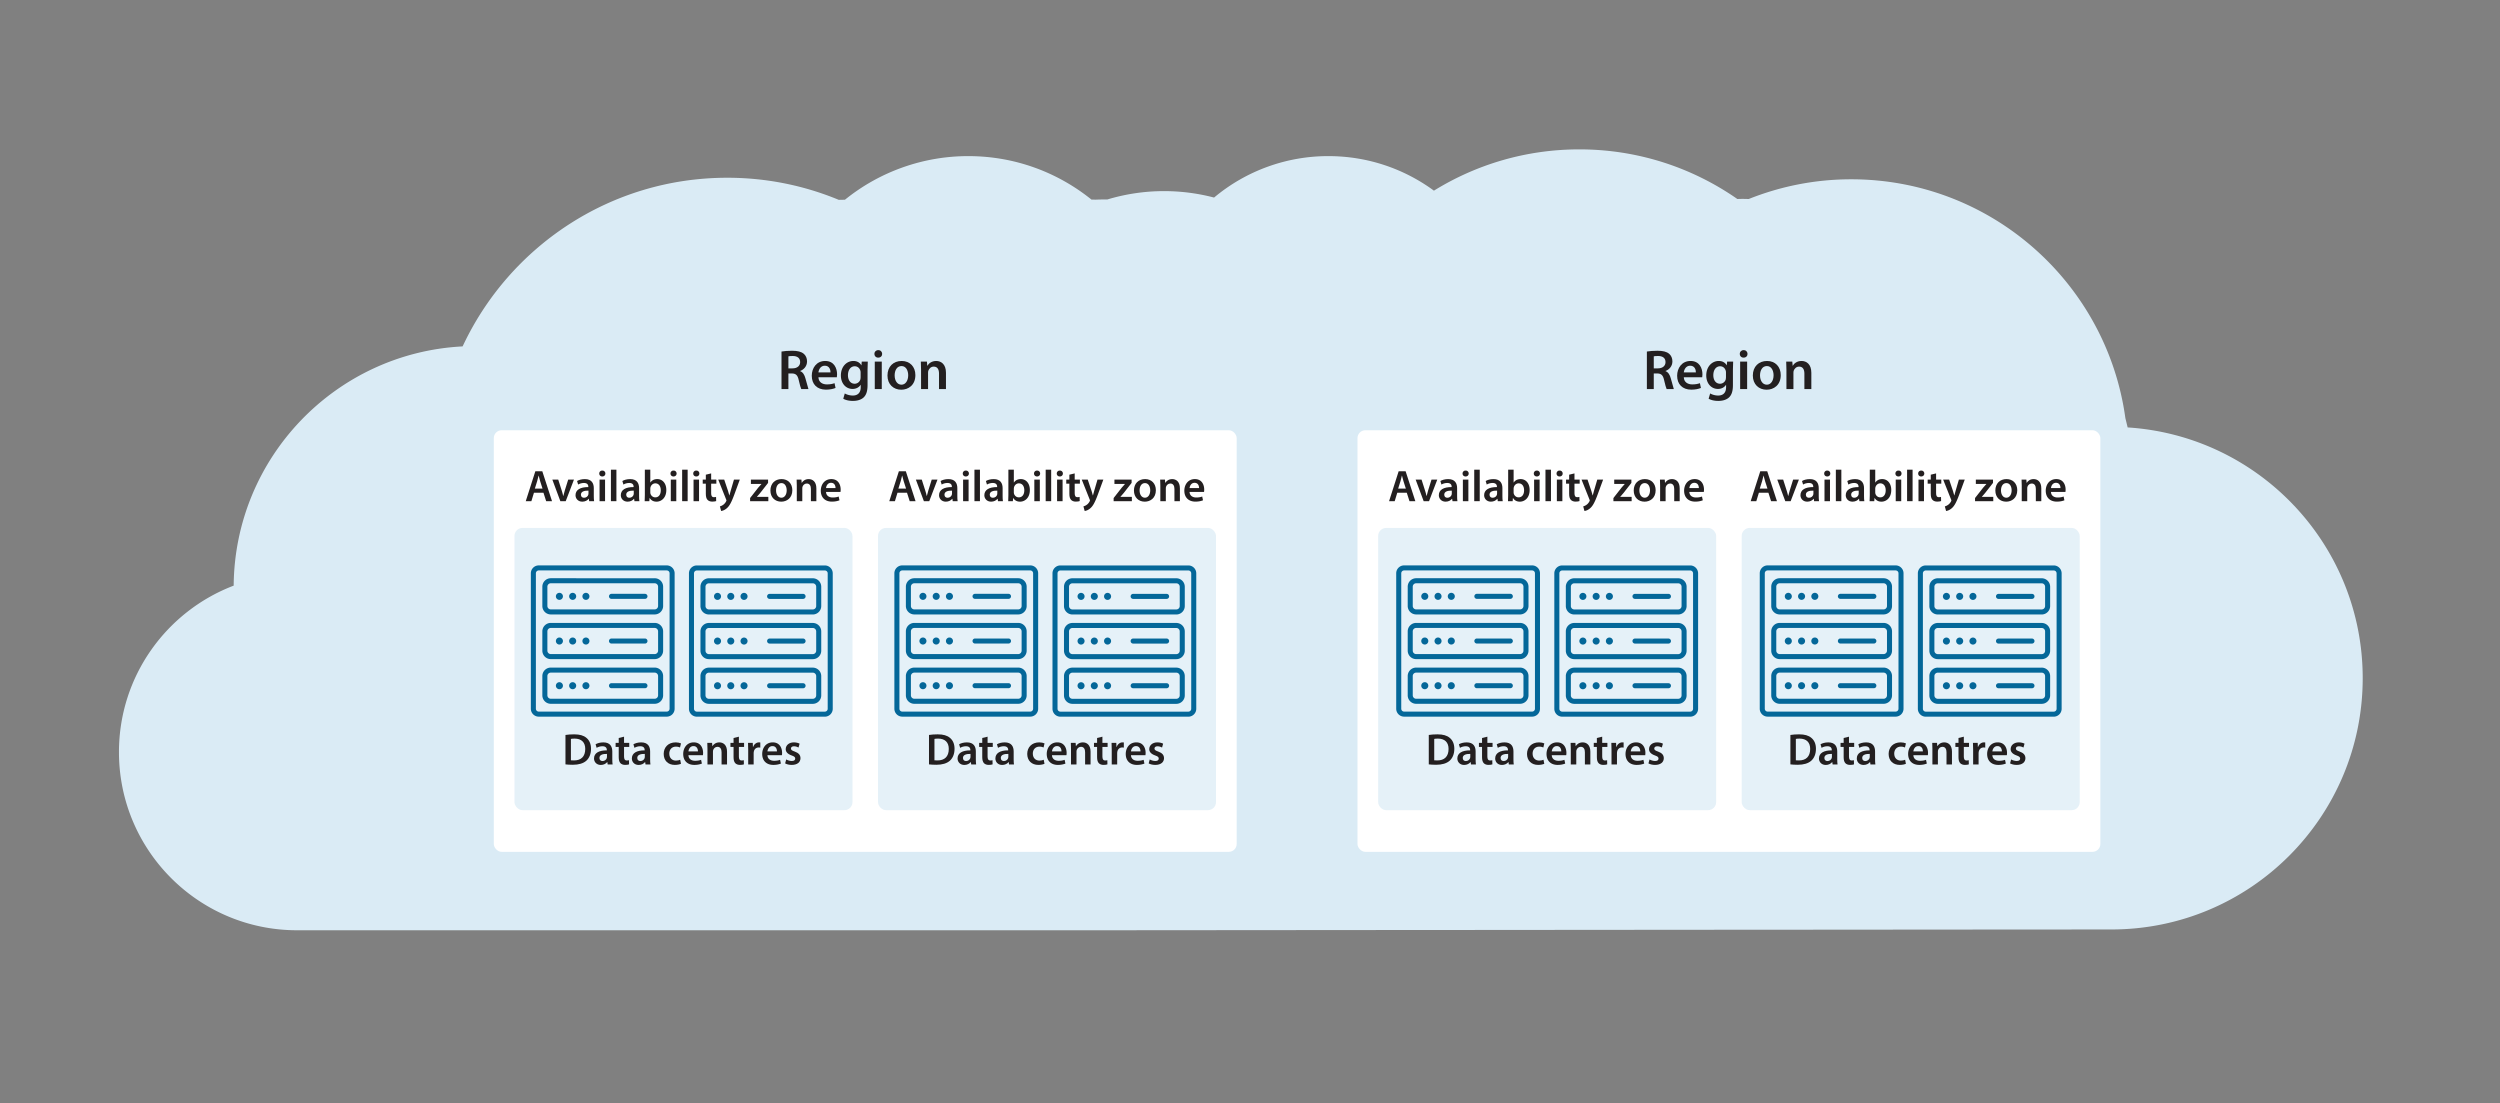 <svg xmlns="http://www.w3.org/2000/svg" xmlns:xlink="http://www.w3.org/1999/xlink" viewBox="0 0 620 273.558" xmlns:v="https://vecta.io/nano"><rect x="0" y="0" width="620" height="273.558" fill="#808080" stroke="none"/><path d="M527.65 105.979l-.556-2.276c-4.593-33.459-33.277-59.239-67.998-59.239-8.981 0-17.545 1.751-25.407 4.888l-1.383-.03c-.483 0-.962.018-1.443.028-11.114-7.743-24.608-12.306-39.18-12.306-13.233 0-25.586 3.753-36.068 10.239-7.331-5.382-16.376-8.567-26.168-8.567a44.09 44.09 0 0 0-28.359 10.28c-3.962-1.04-8.119-1.599-12.408-1.599a48.66 48.66 0 0 0-14.042 2.069c-.065 0-.128-.004-.193-.004-.918 0-1.833.018-2.743.052l-1.024-.022c-8.355-6.731-18.965-10.775-30.529-10.775a48.58 48.58 0 0 0-30.601 10.816l-1.533.029c-8.522-3.525-17.858-5.481-27.654-5.481-29.057 0-54.102 17.125-65.63 41.826-31.47 1.621-56.514 27.522-56.78 59.333-16.63 6.341-28.448 22.429-28.448 41.286 0 24.4 19.78 44.18 44.18 44.18h198.318c.057 0 .114-.004.171-.004h4.762c.058 0 .116-.004.174-.004h4.759c.057 0 .114-.004.171-.004h4.762c.057 0 .114-.004.171-.004h4.762c.058 0 .116-.004.174-.004h4.759c.057 0 .114-.004.171-.004h4.762c.058 0 .116-.004.174-.004h4.759c.057 0 .114-.004.171-.004h4.762c.057 0 .114-.004.171-.004h4.762c.058 0 .116-.004.174-.004h4.759c.057 0 .114-.004.171-.004h4.762c.058 0 .116-.004.174-.004h4.759c.057 0 .114-.004.171-.004h4.762c.057 0 .114-.004.171-.004h4.762c.058 0 .116-.004.174-.004h4.759c.057 0 .114-.004.171-.004h4.762c.057 0 .114-.004.171-.004h4.762c.058 0 .116-.004.174-.004h4.759c.057 0 .114-.004.171-.004h4.762c.058 0 .116-.004.174-.004h4.759c.057 0 .114-.004.171-.004h4.762c.057 0 .114-.004.171-.004h4.762c.058 0 .116-.004.174-.004h4.759c.057 0 .114-.004.171-.004h4.762c.058 0 .116-.004.174-.004h4.759c.057 0 .114-.004.171-.004h4.762c.057 0 .114-.004.171-.004h4.762c.058 0 .116-.004.174-.004h4.759c.057 0 .114-.004.171-.004h4.762c.058 0 .116-.004.174-.004h4.759c.057 0 .114-.004.171-.004h4.762c.057 0 .114-.004.171-.004h4.762c.058 0 .116-.004.174-.004h4.759c.057 0 .114-.004.171-.004h4.762c.057 0 .114-.004.171-.004h4.762c.058 0 .116-.004.174-.004h4.759c.057 0 .114-.004.171-.004h4.762c.058 0 .116-.004.174-.004h4.759c.057 0 .114-.004.171-.004h4.762c.057 0 .114-.004.171-.004h4.762c.058 0 .116-.004.174-.004h4.759c.057 0 .114-.004.171-.004h4.762c.058 0 .116-.004.174-.004h4.759c.057 0 .114-.004.171-.004h4.762c.057 0 .114-.004.171-.004h4.762c.058 0 .116-.004.174-.004h4.759c.057 0 .114-.004.171-.004h4.762c.058 0 .116-.004.174-.004h4.759c.057 0 .114-.004.171-.004h4.762c.057 0 .114-.004.171-.004h4.762c.058 0 .116-.004.174-.004h4.759c34.421 0 62.325-27.904 62.325-62.325 0-33.056-25.74-60.087-58.268-62.179z" fill="#daebf5"/><rect x="122.464" y="106.7" width="184.233" height="104.556" rx="1.95" fill="#fff"/><g opacity=".7"><rect x="127.59" y="130.922" width="83.824" height="70" rx="2" fill="#daebf5"/></g><g opacity=".7"><rect x="217.746" y="130.922" width="83.824" height="70" rx="2" fill="#daebf5"/></g><rect x="336.657" y="106.7" width="184.233" height="104.556" rx="1.95" fill="#fff"/><g opacity=".7"><rect x="341.783" y="130.922" width="83.824" height="70" rx="2" fill="#daebf5"/></g><g fill="#046799" fill-rule="evenodd"><use xlink:href="#B"/><use xlink:href="#C"/></g><g opacity=".7"><rect x="431.939" y="130.922" width="83.824" height="70" rx="2" fill="#daebf5"/></g><g fill="#231f20"><use xlink:href="#D"/><use xlink:href="#E"/><use xlink:href="#F"/><use xlink:href="#E" x="9.383"/><use xlink:href="#G"/><use xlink:href="#H"/><use xlink:href="#I"/><use xlink:href="#F" x="28.479"/><use xlink:href="#J"/><use xlink:href="#K"/><use xlink:href="#L"/><use xlink:href="#M"/><use xlink:href="#N"/><use xlink:href="#O"/><use xlink:href="#P"/><use xlink:href="#Q"/><use xlink:href="#R"/><use xlink:href="#S"/><use xlink:href="#T"/><use xlink:href="#Q" x="17.666"/><use xlink:href="#P" x="23.31"/><use xlink:href="#U"/><use xlink:href="#V"/><use xlink:href="#W"/><use xlink:href="#X"/><use xlink:href="#I" x="22.154" y="-65.295"/><use xlink:href="#Y"/><use xlink:href="#Z"/><use xlink:href="#R" x="-96.799" y="65.294"/><use xlink:href="#F" x="-90.156"/><use xlink:href="#E" x="-80.774"/><use xlink:href="#G" x="-90.157"/><use xlink:href="#K" x="-109.748"/><use xlink:href="#I" x="-90.157"/><use xlink:href="#F" x="-61.677"/><use xlink:href="#J" x="-90.156"/><use xlink:href="#K" x="-90.156"/><use xlink:href="#L" x="-90.156"/><use xlink:href="#M" x="-90.157"/><use xlink:href="#N" x="-90.156"/><use xlink:href="#O" x="-90.156"/><use xlink:href="#P" x="-90.156"/><use xlink:href="#Q" x="-90.156"/><use xlink:href="#E" x="-83.514" y="-65.294"/><path d="M159.877 124.293l.045-1.507v-6.304h1.353v3.19h.022c.33-.517.913-.858 1.716-.858 1.31 0 2.244 1.089 2.233 2.718 0 1.925-1.221 2.882-2.432 2.882-.692 0-1.309-.264-1.694-.924h-.021l-.066.803h-1.155zm1.398-2.212c0 .11.011.22.033.319.143.539.616.946 1.199.946.847 0 1.364-.682 1.364-1.76 0-.946-.451-1.716-1.354-1.716-.55 0-1.045.396-1.199.99a1.68 1.68 0 0 0-.044.352v.869z"/><use xlink:href="#P" x="-72.49"/><use xlink:href="#Q" x="-72.49"/><path d="M173.441 117.439c0 .407-.297.726-.77.726-.451 0-.748-.319-.748-.726a.72.72 0 0 1 .759-.737.72.72 0 0 1 .759.737zM172 124.293v-5.358h1.363v5.358H172z"/><use xlink:href="#U" x="-90.156"/><use xlink:href="#V" x="-90.156"/><use xlink:href="#W" x="-90.156"/><use xlink:href="#X" x="-90.157"/><use xlink:href="#I" x="-68.002" y="-65.295"/><path d="M204.858 121.994c.032.968.792 1.386 1.649 1.386.628 0 1.079-.088 1.485-.242l.198.935c-.462.187-1.1.33-1.87.33-1.738 0-2.762-1.067-2.762-2.706 0-1.485.902-2.883 2.619-2.883 1.737 0 2.31 1.43 2.31 2.607a3.23 3.23 0 0 1-.044.572h-3.586zm2.353-.947c.012-.495-.209-1.309-1.11-1.309-.837 0-1.188.759-1.243 1.309h2.354z"/><use xlink:href="#D" x="123.946"/><use xlink:href="#E" x="123.946"/><use xlink:href="#F" x="123.947"/><use xlink:href="#E" x="133.329"/><use xlink:href="#G" x="123.946"/><use xlink:href="#H" x="123.946"/><use xlink:href="#I" x="123.946"/><use xlink:href="#F" x="152.425"/><use xlink:href="#J" x="123.947"/><use xlink:href="#H" x="143.538"/><use xlink:href="#L" x="123.946"/><use xlink:href="#M" x="123.946"/><use xlink:href="#N" x="123.946"/><use xlink:href="#O" x="123.946"/><use xlink:href="#T" x="106.28"/><use xlink:href="#Q" x="123.947"/><use xlink:href="#E" x="130.589" y="-65.294"/><use xlink:href="#S" x="123.946"/><use xlink:href="#T" x="123.946"/><use xlink:href="#Q" x="141.613"/><use xlink:href="#P" x="147.256"/><use xlink:href="#U" x="123.946"/><use xlink:href="#V" x="123.946"/><use xlink:href="#W" x="123.946"/><use xlink:href="#X" x="123.946"/><use xlink:href="#I" x="146.1" y="-65.295"/><use xlink:href="#Y" x="123.946"/><use xlink:href="#Z" x="303.784"/><use xlink:href="#E" x="213.628"/><use xlink:href="#F" x="213.628"/><use xlink:href="#R" x="216.368" y="65.294"/><use xlink:href="#G" x="213.628"/><use xlink:href="#K" x="194.036"/><use xlink:href="#I" x="213.628"/><use xlink:href="#F" x="242.107"/><use xlink:href="#J" x="213.628"/><use xlink:href="#K" x="213.628"/><use xlink:href="#L" x="213.628"/><use xlink:href="#M" x="213.627"/><use xlink:href="#N" x="213.628"/><use xlink:href="#O" x="213.628"/><use xlink:href="#P" x="213.628"/><use xlink:href="#Q" x="213.628"/><use xlink:href="#E" x="220.27" y="-65.294"/><use xlink:href="#S" x="213.628"/><use xlink:href="#P" x="231.294"/><use xlink:href="#Q" x="231.294"/><use xlink:href="#P" x="236.938"/><use xlink:href="#U" x="213.628"/><use xlink:href="#V" x="213.628"/><use xlink:href="#W" x="213.628"/><use xlink:href="#X" x="213.628"/><use xlink:href="#I" x="235.782" y="-65.295"/><use xlink:href="#Y" x="213.628"/><use xlink:href="#a"/><use xlink:href="#b"/><path d="M215.21 89.674l-.057 1.961v3.866c0 1.429-.294 2.452-1.008 3.096-.715.63-1.695.827-2.634.827-.868 0-1.793-.182-2.382-.546l.379-1.303c.434.252 1.162.518 1.989.518 1.12 0 1.961-.588 1.961-2.059v-.588h-.028c-.393.603-1.093 1.009-1.989 1.009-1.694 0-2.899-1.401-2.899-3.334 0-2.241 1.457-3.6 3.096-3.6 1.036 0 1.653.504 1.975 1.064h.028l.07-.911h1.499zm-1.779 2.731c0-.154-.014-.322-.056-.462-.183-.63-.673-1.107-1.401-1.107-.966 0-1.681.841-1.681 2.228 0 1.163.588 2.101 1.667 2.101a1.47 1.47 0 0 0 1.4-1.037c.042-.182.07-.42.07-.616v-1.107z"/><use xlink:href="#c"/><path d="M227.013 93.022c0 2.507-1.765 3.628-3.502 3.628-1.934 0-3.418-1.331-3.418-3.516 0-2.241 1.471-3.614 3.53-3.614 2.03 0 3.39 1.429 3.39 3.502zm-5.141.07c0 1.317.645 2.311 1.694 2.311.98 0 1.667-.966 1.667-2.339 0-1.065-.477-2.283-1.652-2.283-1.219 0-1.709 1.176-1.709 2.311z"/><use xlink:href="#d"/><use xlink:href="#a" x="214.611"/><use xlink:href="#b" x="214.611"/><path d="M429.822 89.674l-.057 1.961v3.866c0 1.429-.294 2.452-1.008 3.096-.715.63-1.695.827-2.634.827-.868 0-1.793-.182-2.382-.546l.379-1.303c.434.252 1.162.518 1.989.518 1.12 0 1.961-.588 1.961-2.059v-.588h-.028c-.393.603-1.093 1.009-1.989 1.009-1.694 0-2.899-1.401-2.899-3.334 0-2.241 1.457-3.6 3.096-3.6 1.036 0 1.653.504 1.975 1.064h.028l.07-.911h1.499zm-1.78 2.731c0-.154-.014-.322-.056-.462-.183-.63-.673-1.107-1.401-1.107-.966 0-1.681.841-1.681 2.228 0 1.163.588 2.101 1.667 2.101a1.47 1.47 0 0 0 1.4-1.037c.042-.182.07-.42.07-.616v-1.107z"/><use xlink:href="#c" x="214.611"/><path d="M441.624 93.022c0 2.507-1.765 3.628-3.502 3.628-1.934 0-3.418-1.331-3.418-3.516 0-2.241 1.471-3.614 3.53-3.614 2.03 0 3.39 1.429 3.39 3.502zm-5.14.07c0 1.317.645 2.311 1.694 2.311.98 0 1.667-.966 1.667-2.339 0-1.065-.477-2.283-1.652-2.283-1.219 0-1.709 1.176-1.709 2.311z"/><use xlink:href="#d" x="214.612"/></g><g fill="#046799" fill-rule="evenodd"><path d="M470.113 140.217h-31.735c-1.082 0-1.962.88-1.962 1.962v33.587c0 1.082.88 1.962 1.962 1.962h31.735c1.082 0 1.962-.88 1.962-1.962v-33.587c0-1.082-.88-1.962-1.962-1.962zm.712 35.548a.71.71 0 0 1-.711.711h-31.735a.71.71 0 0 1-.711-.711v-33.587a.71.71 0 0 1 .711-.711h31.735a.71.71 0 0 1 .711.711v33.587h0zm-3.701-32.364h-25.757a2.1 2.1 0 0 0-2.099 2.099v4.784a2.1 2.1 0 0 0 2.099 2.099h25.757c1.158 0 2.1-.942 2.1-2.099V145.5a2.1 2.1 0 0 0-2.099-2.099h0zm.849 6.883a.85.85 0 0 1-.849.849h-25.757a.85.85 0 0 1-.849-.849V145.5a.85.85 0 0 1 .849-.849h25.757a.85.85 0 0 1 .849.849v4.784h0zm-2.63-2.392c0 .345-.28.625-.625.625h-8.297c-.345 0-.625-.28-.625-.625s.28-.625.625-.625h8.297c.345 0 .625.28.625.625zm-20.969 0c0 .481-.392.873-.873.873s-.873-.392-.873-.873.392-.873.873-.873.873.392.873.873zm3.288 0c0 .481-.392.873-.873.873s-.873-.392-.873-.873.392-.873.873-.873.873.392.873.873zm3.289 0c0 .481-.392.873-.873.873s-.873-.392-.873-.873.392-.873.873-.873.873.392.873.873zm16.173 6.589h-25.757a2.1 2.1 0 0 0-2.099 2.099v4.784a2.1 2.1 0 0 0 2.099 2.099h25.757c1.158 0 2.1-.942 2.1-2.099v-4.784a2.1 2.1 0 0 0-2.099-2.099h0zm.849 6.883a.85.85 0 0 1-.849.849h-25.757a.85.85 0 0 1-.849-.849v-4.784a.85.85 0 0 1 .849-.849h25.757a.85.85 0 0 1 .849.849v4.784h0zm-2.63-2.392c0 .345-.28.625-.625.625h-8.297c-.345 0-.625-.28-.625-.625s.28-.625.625-.625h8.297c.345 0 .625.28.625.625zm-20.969 0c0 .481-.392.873-.873.873s-.873-.392-.873-.873.392-.873.873-.873.873.392.873.873zm3.288 0c0 .481-.392.873-.873.873s-.873-.392-.873-.873.392-.873.873-.873.873.392.873.873zm3.289 0c0 .481-.392.873-.873.873s-.873-.392-.873-.873.392-.873.873-.873.873.392.873.873zm16.173 6.588h-25.757a2.1 2.1 0 0 0-2.099 2.099v4.784a2.1 2.1 0 0 0 2.099 2.099h25.757c1.158 0 2.1-.942 2.1-2.099v-4.784a2.1 2.1 0 0 0-2.099-2.099h0zm.849 6.883a.85.85 0 0 1-.849.849h-25.757a.85.85 0 0 1-.849-.849v-4.784a.85.85 0 0 1 .849-.849h25.757a.85.85 0 0 1 .849.849v4.784h0zm-2.63-2.392c0 .345-.28.625-.625.625h-8.297c-.345 0-.625-.28-.625-.625s.28-.625.625-.625h8.297c.345 0 .625.28.625.625zm-20.969 0c0 .481-.392.874-.873.874s-.873-.392-.873-.874.392-.873.873-.873.873.392.873.873zm3.288 0c0 .481-.392.874-.873.874s-.873-.392-.873-.874.392-.873.873-.873.873.392.873.873zm3.289 0c0 .481-.392.874-.873.874s-.873-.392-.873-.874.392-.873.873-.873.873.392.873.873zm58.373-29.823h-31.735c-1.082 0-1.962.88-1.962 1.962v33.587c0 1.082.88 1.962 1.962 1.962h31.735c1.082 0 1.962-.88 1.962-1.962V142.19c0-1.082-.88-1.962-1.962-1.962zm.712 35.548a.71.71 0 0 1-.711.711H477.59a.71.71 0 0 1-.711-.711v-33.587a.71.71 0 0 1 .711-.711h31.735a.71.71 0 0 1 .711.711v33.587h0zm-3.701-32.364h-25.757a2.1 2.1 0 0 0-2.099 2.099v4.784a2.1 2.1 0 0 0 2.099 2.099h25.757c1.158 0 2.1-.942 2.1-2.099v-4.784a2.1 2.1 0 0 0-2.099-2.099h0zm.849 6.884a.85.85 0 0 1-.849.849h-25.757a.85.85 0 0 1-.849-.849v-4.784a.85.85 0 0 1 .849-.849h25.757a.85.85 0 0 1 .849.849v4.784h0zm-2.63-2.392c0 .345-.28.625-.625.625h-8.297c-.345 0-.625-.28-.625-.625s.28-.625.625-.625h8.297c.345 0 .625.28.625.625zm-20.969 0c0 .481-.392.873-.873.873s-.873-.392-.873-.873.392-.873.873-.873.873.392.873.873zm3.288 0c0 .481-.392.873-.873.873s-.873-.392-.873-.873.392-.873.873-.873.873.392.873.873zm3.289 0c0 .481-.392.873-.873.873s-.873-.392-.873-.873.392-.873.873-.873.873.392.873.873zm16.173 6.588h-25.757a2.1 2.1 0 0 0-2.099 2.099v4.784a2.1 2.1 0 0 0 2.099 2.099h25.757c1.158 0 2.1-.942 2.1-2.099v-4.784a2.1 2.1 0 0 0-2.099-2.099h0zm.849 6.883a.85.85 0 0 1-.849.849h-25.757a.85.85 0 0 1-.849-.849v-4.784a.85.85 0 0 1 .849-.849h25.757a.85.85 0 0 1 .849.849v4.784h0zm-2.63-2.392c0 .345-.28.625-.625.625h-8.297c-.345 0-.625-.28-.625-.625s.28-.625.625-.625h8.297c.345 0 .625.28.625.625zm-20.969 0c0 .481-.392.873-.873.873s-.873-.392-.873-.873.392-.873.873-.873.873.392.873.873zm3.288 0c0 .481-.392.873-.873.873s-.873-.392-.873-.873.392-.873.873-.873.873.392.873.873zm3.289 0c0 .481-.392.873-.873.873s-.873-.392-.873-.873.392-.873.873-.873.873.392.873.873zm16.173 6.588h-25.757a2.1 2.1 0 0 0-2.099 2.099v4.784a2.1 2.1 0 0 0 2.099 2.099h25.757c1.158 0 2.1-.942 2.1-2.099v-4.784a2.1 2.1 0 0 0-2.099-2.099h0zm.849 6.883a.85.85 0 0 1-.849.849h-25.757a.85.85 0 0 1-.849-.849v-4.784a.85.85 0 0 1 .849-.849h25.757a.85.85 0 0 1 .849.849v4.784h0zm-2.63-2.391c0 .345-.28.625-.625.625h-8.297c-.345 0-.625-.28-.625-.625s.28-.625.625-.625h8.297c.345 0 .625.28.625.625zm-20.969-.001c0 .481-.392.874-.873.874s-.873-.392-.873-.874.392-.873.873-.873.873.392.873.873zm3.288 0c0 .481-.392.874-.873.874s-.873-.392-.873-.874.392-.873.873-.873.873.392.873.873zm3.289 0c0 .481-.392.874-.873.874s-.873-.392-.873-.874.392-.873.873-.873.873.392.873.873zm-324.816-29.845h-31.735c-1.082 0-1.962.88-1.962 1.962v33.587c0 1.082.88 1.962 1.962 1.962h31.735c1.082 0 1.962-.88 1.962-1.962v-33.587c0-1.082-.88-1.962-1.962-1.962zm.711 35.548a.71.71 0 0 1-.711.711h-31.735a.71.71 0 0 1-.711-.711v-33.587a.71.71 0 0 1 .711-.711h31.735a.71.71 0 0 1 .711.711v33.587h0zm-3.7-32.364H136.6a2.1 2.1 0 0 0-2.099 2.099v4.784a2.1 2.1 0 0 0 2.099 2.099h25.757c1.158 0 2.1-.942 2.1-2.099V145.5a2.1 2.1 0 0 0-2.099-2.099h0zm.849 6.883a.85.85 0 0 1-.849.849H136.6a.85.85 0 0 1-.849-.849V145.5a.85.85 0 0 1 .849-.849h25.757a.85.85 0 0 1 .849.849v4.784h0zm-2.63-2.392c0 .345-.28.625-.625.625h-8.297c-.345 0-.625-.28-.625-.625s.28-.625.625-.625h8.297c.345 0 .625.28.625.625zm-20.97 0c0 .481-.392.873-.873.873s-.873-.392-.873-.873.392-.873.873-.873.873.392.873.873zm3.289 0c0 .481-.392.873-.873.873s-.873-.392-.873-.873.392-.873.873-.873.873.392.873.873zm3.288 0c0 .481-.392.873-.873.873s-.873-.392-.873-.873.392-.873.873-.873.873.392.873.873zm16.174 6.589H136.6a2.1 2.1 0 0 0-2.099 2.099v4.784a2.1 2.1 0 0 0 2.099 2.099h25.757c1.158 0 2.1-.942 2.1-2.099v-4.784a2.1 2.1 0 0 0-2.099-2.099h0zm.849 6.883a.85.85 0 0 1-.849.849H136.6a.85.85 0 0 1-.849-.849v-4.784a.85.85 0 0 1 .849-.849h25.757a.85.85 0 0 1 .849.849v4.784h0zm-2.63-2.392c0 .345-.28.625-.625.625h-8.297c-.345 0-.625-.28-.625-.625s.28-.625.625-.625h8.297c.345 0 .625.28.625.625zm-20.97 0c0 .481-.392.873-.873.873s-.873-.392-.873-.873.392-.873.873-.873.873.392.873.873zm3.289 0c0 .481-.392.873-.873.873s-.873-.392-.873-.873.392-.873.873-.873.873.392.873.873zm3.288 0c0 .481-.392.873-.873.873s-.873-.392-.873-.873.392-.873.873-.873.873.392.873.873zm16.174 6.588H136.6a2.1 2.1 0 0 0-2.099 2.099v4.784a2.1 2.1 0 0 0 2.099 2.099h25.757c1.158 0 2.1-.942 2.1-2.099v-4.784a2.1 2.1 0 0 0-2.099-2.099h0zm.849 6.883a.85.85 0 0 1-.849.849H136.6a.85.85 0 0 1-.849-.849v-4.784a.85.85 0 0 1 .849-.849h25.757a.85.85 0 0 1 .849.849v4.784h0zm-2.63-2.392c0 .345-.28.625-.625.625h-8.297c-.345 0-.625-.28-.625-.625s.28-.625.625-.625h8.297c.345 0 .625.28.625.625zm-20.97 0c0 .481-.392.874-.873.874s-.873-.392-.873-.874.392-.873.873-.873.873.392.873.873zm3.289 0c0 .481-.392.874-.873.874s-.873-.392-.873-.874.392-.873.873-.873.873.392.873.873zm3.288 0c0 .481-.392.874-.873.874s-.873-.392-.873-.874.392-.873.873-.873.873.392.873.873z"/><use xlink:href="#C" x="-214.611"/><use xlink:href="#B" x="-124.455"/><use xlink:href="#C" x="-124.455"/></g><defs ><path id="B" d="M379.957 140.217h-31.735c-1.082 0-1.962.88-1.962 1.962v33.587c0 1.082.88 1.962 1.962 1.962h31.735c1.082 0 1.962-.88 1.962-1.962v-33.587c0-1.082-.88-1.962-1.962-1.962zm.711 35.548a.71.71 0 0 1-.711.711h-31.735a.71.71 0 0 1-.711-.711v-33.587a.71.71 0 0 1 .711-.711h31.735a.71.71 0 0 1 .711.711v33.587h0zm-3.7-32.364h-25.757a2.1 2.1 0 0 0-2.099 2.099v4.784a2.1 2.1 0 0 0 2.099 2.099h25.757c1.158 0 2.1-.942 2.1-2.099V145.5a2.1 2.1 0 0 0-2.099-2.099h0zm.849 6.883a.85.85 0 0 1-.849.849h-25.757a.85.85 0 0 1-.849-.849V145.5a.85.85 0 0 1 .849-.849h25.757a.85.85 0 0 1 .849.849v4.784h0zm-2.63-2.392c0 .345-.28.625-.625.625h-8.297c-.345 0-.625-.28-.625-.625s.28-.625.625-.625h8.297c.345 0 .625.28.625.625zm-20.97 0c0 .481-.392.873-.873.873s-.873-.392-.873-.873.392-.873.873-.873.873.392.873.873zm3.289 0c0 .481-.392.873-.873.873s-.873-.392-.873-.873.392-.873.873-.873.873.392.873.873zm3.288 0c0 .481-.392.873-.873.873s-.873-.392-.873-.873.392-.873.873-.873.873.392.873.873zm16.174 6.589h-25.757a2.1 2.1 0 0 0-2.099 2.099v4.784a2.1 2.1 0 0 0 2.099 2.099h25.757c1.158 0 2.1-.942 2.1-2.099v-4.784a2.1 2.1 0 0 0-2.099-2.099h0zm.849 6.883a.85.85 0 0 1-.849.849h-25.757a.85.85 0 0 1-.849-.849v-4.784a.85.85 0 0 1 .849-.849h25.757a.85.85 0 0 1 .849.849v4.784h0zm-2.63-2.392c0 .345-.28.625-.625.625h-8.297c-.345 0-.625-.28-.625-.625s.28-.625.625-.625h8.297c.345 0 .625.28.625.625zm-20.97 0c0 .481-.392.873-.873.873s-.873-.392-.873-.873.392-.873.873-.873.873.392.873.873zm3.289 0c0 .481-.392.873-.873.873s-.873-.392-.873-.873.392-.873.873-.873.873.392.873.873zm3.288 0c0 .481-.392.873-.873.873s-.873-.392-.873-.873.392-.873.873-.873.873.392.873.873zm16.174 6.588h-25.757a2.1 2.1 0 0 0-2.099 2.099v4.784a2.1 2.1 0 0 0 2.099 2.099h25.757c1.158 0 2.1-.942 2.1-2.099v-4.784a2.1 2.1 0 0 0-2.099-2.099h0zm.849 6.883a.85.85 0 0 1-.849.849h-25.757a.85.85 0 0 1-.849-.849v-4.784a.85.85 0 0 1 .849-.849h25.757a.85.85 0 0 1 .849.849v4.784h0zm-2.63-2.392c0 .345-.28.625-.625.625h-8.297c-.345 0-.625-.28-.625-.625s.28-.625.625-.625h8.297c.345 0 .625.28.625.625zm-20.97 0c0 .481-.392.874-.873.874s-.873-.392-.873-.874.392-.873.873-.873.873.392.873.873zm3.289 0c0 .481-.392.874-.873.874s-.873-.392-.873-.874.392-.873.873-.873.873.392.873.873zm3.288 0c0 .481-.392.874-.873.874s-.873-.392-.873-.874.392-.873.873-.873.873.392.873.873z"/><path id="C" d="M419.168 140.228h-31.735c-1.082 0-1.962.88-1.962 1.962v33.587c0 1.082.88 1.962 1.962 1.962h31.735c1.082 0 1.962-.88 1.962-1.962V142.19c0-1.082-.88-1.962-1.962-1.962zm.711 35.548a.71.71 0 0 1-.711.711h-31.735a.71.71 0 0 1-.711-.711v-33.587a.71.71 0 0 1 .711-.711h31.735a.71.71 0 0 1 .711.711v33.587h0zm-3.7-32.364h-25.757a2.1 2.1 0 0 0-2.099 2.099v4.784a2.1 2.1 0 0 0 2.099 2.099h25.757c1.158 0 2.1-.942 2.1-2.099v-4.784a2.1 2.1 0 0 0-2.099-2.099h0zm.849 6.884a.85.85 0 0 1-.849.849h-25.757a.85.85 0 0 1-.849-.849v-4.784a.85.85 0 0 1 .849-.849h25.757a.85.85 0 0 1 .849.849v4.784h0zm-2.63-2.392c0 .345-.28.625-.625.625h-8.297c-.345 0-.625-.28-.625-.625s.28-.625.625-.625h8.297c.345 0 .625.28.625.625zm-20.97 0c0 .481-.392.873-.873.873s-.873-.392-.873-.873.392-.873.873-.873.873.392.873.873zm3.289 0c0 .481-.392.873-.873.873s-.873-.392-.873-.873.392-.873.873-.873.873.392.873.873zm3.288 0c0 .481-.392.873-.873.873s-.873-.392-.873-.873.392-.873.873-.873.873.392.873.873zm16.174 6.588h-25.757a2.1 2.1 0 0 0-2.099 2.099v4.784a2.1 2.1 0 0 0 2.099 2.099h25.757c1.158 0 2.1-.942 2.1-2.099v-4.784a2.1 2.1 0 0 0-2.099-2.099h0zm.849 6.883a.85.85 0 0 1-.849.849h-25.757a.85.85 0 0 1-.849-.849v-4.784a.85.85 0 0 1 .849-.849h25.757a.85.85 0 0 1 .849.849v4.784h0zm-2.63-2.392c0 .345-.28.625-.625.625h-8.297c-.345 0-.625-.28-.625-.625s.28-.625.625-.625h8.297c.345 0 .625.28.625.625zm-20.97 0c0 .481-.392.873-.873.873s-.873-.392-.873-.873.392-.873.873-.873.873.392.873.873zm3.289 0c0 .481-.392.873-.873.873s-.873-.392-.873-.873.392-.873.873-.873.873.392.873.873zm3.288 0c0 .481-.392.873-.873.873s-.873-.392-.873-.873.392-.873.873-.873.873.392.873.873zm16.174 6.588h-25.757a2.1 2.1 0 0 0-2.099 2.099v4.784a2.1 2.1 0 0 0 2.099 2.099h25.757c1.158 0 2.1-.942 2.1-2.099v-4.784a2.1 2.1 0 0 0-2.099-2.099h0zm.849 6.883a.85.85 0 0 1-.849.849h-25.757a.85.85 0 0 1-.849-.849v-4.784a.85.85 0 0 1 .849-.849h25.757a.85.85 0 0 1 .849.849v4.784h0zm-2.63-2.391c0 .345-.28.625-.625.625h-8.297c-.345 0-.625-.28-.625-.625s.28-.625.625-.625h8.297c.345 0 .625.28.625.625zm-20.97-.001c0 .481-.392.874-.873.874s-.873-.392-.873-.874.392-.873.873-.873.873.392.873.873zm3.289 0c0 .481-.392.874-.873.874s-.873-.392-.873-.874.392-.873.873-.873.873.392.873.873zm3.288 0c0 .481-.392.874-.873.874s-.873-.392-.873-.874.392-.873.873-.873.873.392.873.873z"/><path id="D" d="M230.39 182.271c.594-.099 1.354-.154 2.156-.154 1.386 0 2.344.286 3.025.858.715.583 1.155 1.463 1.155 2.728 0 1.32-.451 2.311-1.155 2.949-.737.671-1.914 1.012-3.355 1.012-.792 0-1.387-.044-1.826-.099v-7.294zm1.354 6.282c.187.033.473.033.748.033 1.76.011 2.805-.958 2.805-2.838.012-1.64-.935-2.575-2.629-2.575-.43 0-.737.033-.924.077v5.303z"/><path id="E" d="M240.862 189.587l-.088-.594h-.033c-.33.418-.891.715-1.584.715-1.078 0-1.683-.781-1.683-1.595 0-1.354 1.198-2.035 3.179-2.024v-.088c0-.352-.143-.935-1.089-.935-.528 0-1.078.165-1.441.396l-.264-.88c.396-.242 1.089-.473 1.937-.473 1.716 0 2.211 1.089 2.211 2.255v1.937c0 .484.021.957.077 1.287h-1.222zm-.176-2.618c-.957-.022-1.87.187-1.87 1.001 0 .528.341.77.77.77.54 0 .936-.352 1.057-.737.033-.099.044-.209.044-.297v-.737z"/><path id="F" d="M244.92,182.7v1.529h1.287v1.012h-1.287v2.365c0,.649.176.99.693.99.23,0,.407-.033.527-.066l.022,1.034c-.198.077-.55.132-.979.132-.495,0-.913-.165-1.166-.44-.286-.308-.418-.792-.418-1.496v-2.52h-.77v-1.012h.77v-1.21l1.32-.319Z"/><path id="G" d="M259.034,189.422c-.286.132-.848.275-1.519.275-1.672,0-2.762-1.067-2.762-2.728,0-1.606,1.101-2.861,2.981-2.861.495,0,1.001.11,1.31.253l-.242,1.012c-.22-.099-.539-.209-1.023-.209-1.034,0-1.65.759-1.639,1.738,0,1.101.715,1.728,1.639,1.728.474,0,.804-.099,1.067-.209l.188,1.001Z"/><path id="H" d="M260.892 187.288c.032.968.792 1.386 1.649 1.386.628 0 1.079-.088 1.485-.242l.198.935c-.462.187-1.1.33-1.87.33-1.738 0-2.762-1.067-2.762-2.706 0-1.485.902-2.883 2.619-2.883 1.737 0 2.31 1.43 2.31 2.607a3.23 3.23 0 0 1-.044.572h-3.586zm2.354-.946c.012-.495-.209-1.309-1.11-1.309-.837 0-1.188.759-1.243 1.309h2.354z"/><path id="I" d="M265.611 185.825l-.045-1.595h1.188l.066.803h.033c.23-.418.813-.924 1.705-.924.935 0 1.903.605 1.903 2.299v3.18h-1.354v-3.025c0-.77-.286-1.353-1.023-1.353-.539 0-.913.385-1.056.792-.044.121-.056.286-.056.44v3.146h-1.363v-3.763z"/><path id="J" d="M275.709 185.957l-.045-1.728h1.178l.044 1.023h.044c.264-.759.892-1.145 1.463-1.145.133 0 .209.011.319.033v1.276a1.88 1.88 0 0 0-.396-.044c-.648 0-1.089.418-1.21 1.023-.021.121-.044.264-.044.418v2.772h-1.353v-3.63z"/><path id="K" d="M280.484 187.288c.032.968.792 1.386 1.649 1.386.628 0 1.079-.088 1.485-.242l.198.935c-.462.187-1.1.33-1.87.33-1.738 0-2.762-1.067-2.762-2.706 0-1.485.902-2.883 2.619-2.883 1.737 0 2.31 1.43 2.31 2.607a3.23 3.23 0 0 1-.044.572h-3.586zm2.353-.946c.012-.495-.209-1.309-1.11-1.309-.837 0-1.188.759-1.243 1.309h2.354z"/><path id="L" d="M285.136,188.344c.308.187.891.385,1.375.385.594,0,.858-.242.858-.594,0-.363-.22-.55-.88-.781-1.046-.363-1.485-.935-1.475-1.562,0-.946.781-1.684,2.024-1.684.594,0,1.111.154,1.419.319l-.264.957c-.231-.132-.66-.308-1.134-.308-.483,0-.748.231-.748.561,0,.341.253.506.936.748.968.352,1.419.847,1.43,1.64,0,.968-.759,1.672-2.178,1.672-.649,0-1.232-.154-1.628-.374l.264-.979Z"/><path id="M" d="M222.579 122.192l-.639 2.101h-1.396l2.376-7.415h1.728l2.409 7.415h-1.452l-.671-2.101h-2.354zm2.123-1.024l-.583-1.826-.374-1.386h-.022l-.352 1.386-.572 1.826h1.903z"/><path id="N" d="M228.595 118.935l.869 2.717c.154.473.265.902.363 1.342h.033l.363-1.342.847-2.717h1.431l-2.047 5.358h-1.331l-1.991-5.358h1.463z"/><path id="O" d="M236.273 124.293l-.088-.594h-.033c-.33.418-.891.715-1.584.715-1.078 0-1.684-.781-1.684-1.595 0-1.354 1.199-2.035 3.18-2.024v-.088c0-.352-.143-.935-1.089-.935-.528 0-1.078.165-1.441.396l-.264-.88c.396-.242 1.089-.473 1.937-.473 1.716 0 2.211 1.089 2.211 2.255v1.937c0 .484.021.957.077 1.287h-1.222zm-.176-2.618c-.957-.022-1.87.187-1.87 1.001 0 .528.341.77.771.77.539 0 .935-.352 1.056-.737.033-.099.044-.209.044-.297v-.737z"/><path id="P" d="M240.287 117.439c0 .407-.297.726-.77.726-.451 0-.748-.319-.748-.726a.72.72 0 0 1 .759-.737.72.72 0 0 1 .759.737zm-1.44 6.854v-5.358h1.363v5.358h-1.363z"/><path id="Q" d="M241.663,116.482h1.363v7.811h-1.363v-7.811Z"/><path id="R" d="M247.504 124.293l-.088-.594h-.033c-.33.418-.891.715-1.584.715-1.078 0-1.683-.781-1.683-1.595 0-1.354 1.198-2.035 3.179-2.024v-.088c0-.352-.143-.935-1.089-.935-.528 0-1.078.165-1.441.396l-.264-.88c.396-.242 1.089-.473 1.937-.473 1.716 0 2.211 1.089 2.211 2.255v1.937c0 .484.021.957.077 1.287h-1.222zm-.175-2.618c-.957-.022-1.87.187-1.87 1.001 0 .528.341.77.77.77.54 0 .936-.352 1.057-.737.033-.099.044-.209.044-.297v-.737z"/><path id="S" d="M250.034 124.293l.045-1.507v-6.304h1.353v3.19h.022c.33-.517.913-.858 1.716-.858 1.31 0 2.244 1.089 2.233 2.718 0 1.925-1.221 2.882-2.432 2.882-.692 0-1.309-.264-1.694-.924h-.021l-.066.803h-1.155zm1.397-2.212c0 .11.011.22.033.319.143.539.616.946 1.199.946.847 0 1.364-.682 1.364-1.76 0-.946-.451-1.716-1.354-1.716-.55 0-1.045.396-1.199.99a1.68 1.68 0 0 0-.044.352v.869z"/><path id="T" d="M257.954 117.439c0 .407-.297.726-.77.726-.451 0-.748-.319-.748-.726a.72.72 0 0 1 .759-.737.72.72 0 0 1 .759.737zm-1.441 6.854v-5.358h1.363v5.358h-1.363z"/><path id="U" d="M266.524,117.406v1.529h1.287v1.012h-1.287v2.365c0,.649.176.99.693.99.23,0,.407-.033.527-.066l.022,1.034c-.198.077-.55.132-.979.132-.495,0-.913-.165-1.166-.44-.286-.308-.418-.792-.418-1.496v-2.52h-.77v-1.012h.77v-1.21l1.32-.319Z"/><path id="V" d="M269.758 118.935l.968 2.872.298 1.045h.032l.286-1.056.836-2.86h1.452l-1.342 3.653c-.737 2.002-1.232 2.893-1.87 3.443-.528.473-1.078.649-1.419.693l-.309-1.144a2.31 2.31 0 0 0 .792-.374c.253-.165.551-.484.737-.847.055-.099.088-.176.088-.242 0-.055-.011-.132-.077-.264l-1.958-4.918h1.485z"/><path id="W" d="M276.181 123.512l2.014-2.574.792-.902v-.022h-2.607v-1.078h4.258v.825l-1.97 2.52-.792.913v.022h2.827v1.078h-4.521v-.781z"/><path id="X" d="M286.655 121.564c0 1.969-1.387 2.85-2.751 2.85-1.519 0-2.685-1.045-2.685-2.762 0-1.76 1.155-2.838 2.772-2.838 1.596 0 2.663 1.123 2.663 2.75zm-4.038.056c0 1.034.506 1.815 1.331 1.815.771 0 1.31-.759 1.31-1.837 0-.836-.374-1.793-1.299-1.793-.957 0-1.342.924-1.342 1.815z"/><path id="Y" d="M295.014 121.994c.032.968.792 1.386 1.649 1.386.628 0 1.079-.088 1.485-.242l.198.935c-.462.187-1.1.33-1.87.33-1.738 0-2.762-1.067-2.762-2.706 0-1.485.902-2.883 2.619-2.883 1.737 0 2.31 1.43 2.31 2.607a3.23 3.23 0 0 1-.044.572h-3.586zm2.354-.947c.012-.495-.209-1.309-1.11-1.309-.837 0-1.188.759-1.243 1.309h2.354z"/><path id="Z" d="M140.234 182.271c.594-.099 1.354-.154 2.156-.154 1.386 0 2.344.286 3.025.858.715.583 1.155 1.463 1.155 2.728 0 1.32-.451 2.311-1.155 2.949-.737.671-1.914 1.012-3.355 1.012-.792 0-1.387-.044-1.826-.099v-7.294zm1.353 6.282c.187.033.473.033.748.033 1.76.011 2.805-.958 2.805-2.838.012-1.64-.935-2.575-2.629-2.575-.43 0-.737.033-.924.077v5.303z"/><path id="a" d="M193.815 87.181c.645-.112 1.611-.196 2.605-.196 1.359 0 2.283.224 2.914.756.519.435.812 1.093.812 1.891 0 1.219-.827 2.045-1.709 2.367v.042c.672.252 1.078.911 1.316 1.821l.742 2.633h-1.778c-.141-.28-.364-1.051-.631-2.227-.266-1.233-.714-1.625-1.694-1.653h-.869v3.88h-1.709V87.18zm1.709 4.174h1.022c1.163 0 1.892-.617 1.892-1.555 0-1.037-.729-1.513-1.85-1.513-.546 0-.896.042-1.064.084v2.984z"/><path id="b" d="M202.972 93.568c.042 1.233 1.008 1.765 2.101 1.765.799 0 1.373-.112 1.892-.308l.252 1.19c-.589.238-1.401.42-2.382.42-2.213 0-3.516-1.359-3.516-3.446 0-1.891 1.148-3.67 3.334-3.67 2.213 0 2.941 1.821 2.941 3.32 0 .322-.028.574-.056.728h-4.566zm2.997-1.205c.015-.63-.266-1.667-1.415-1.667-1.064 0-1.513.967-1.582 1.667h2.997z"/><path id="c" d="M218.779 87.769c0 .518-.379.924-.98.924-.574 0-.953-.406-.953-.924 0-.532.393-.938.967-.938.588 0 .952.406.967.938zm-1.835 8.727v-6.822h1.736v6.822h-1.736z"/><path id="d" d="M228.423 91.705l-.057-2.031h1.513l.085 1.022h.042c.294-.532 1.036-1.176 2.171-1.176 1.19 0 2.423.77 2.423 2.927v4.048h-1.723v-3.852c0-.98-.364-1.723-1.303-1.723-.687 0-1.163.49-1.345 1.009-.056.154-.07.364-.07.56v4.006h-1.736v-4.791z"/></defs></svg>